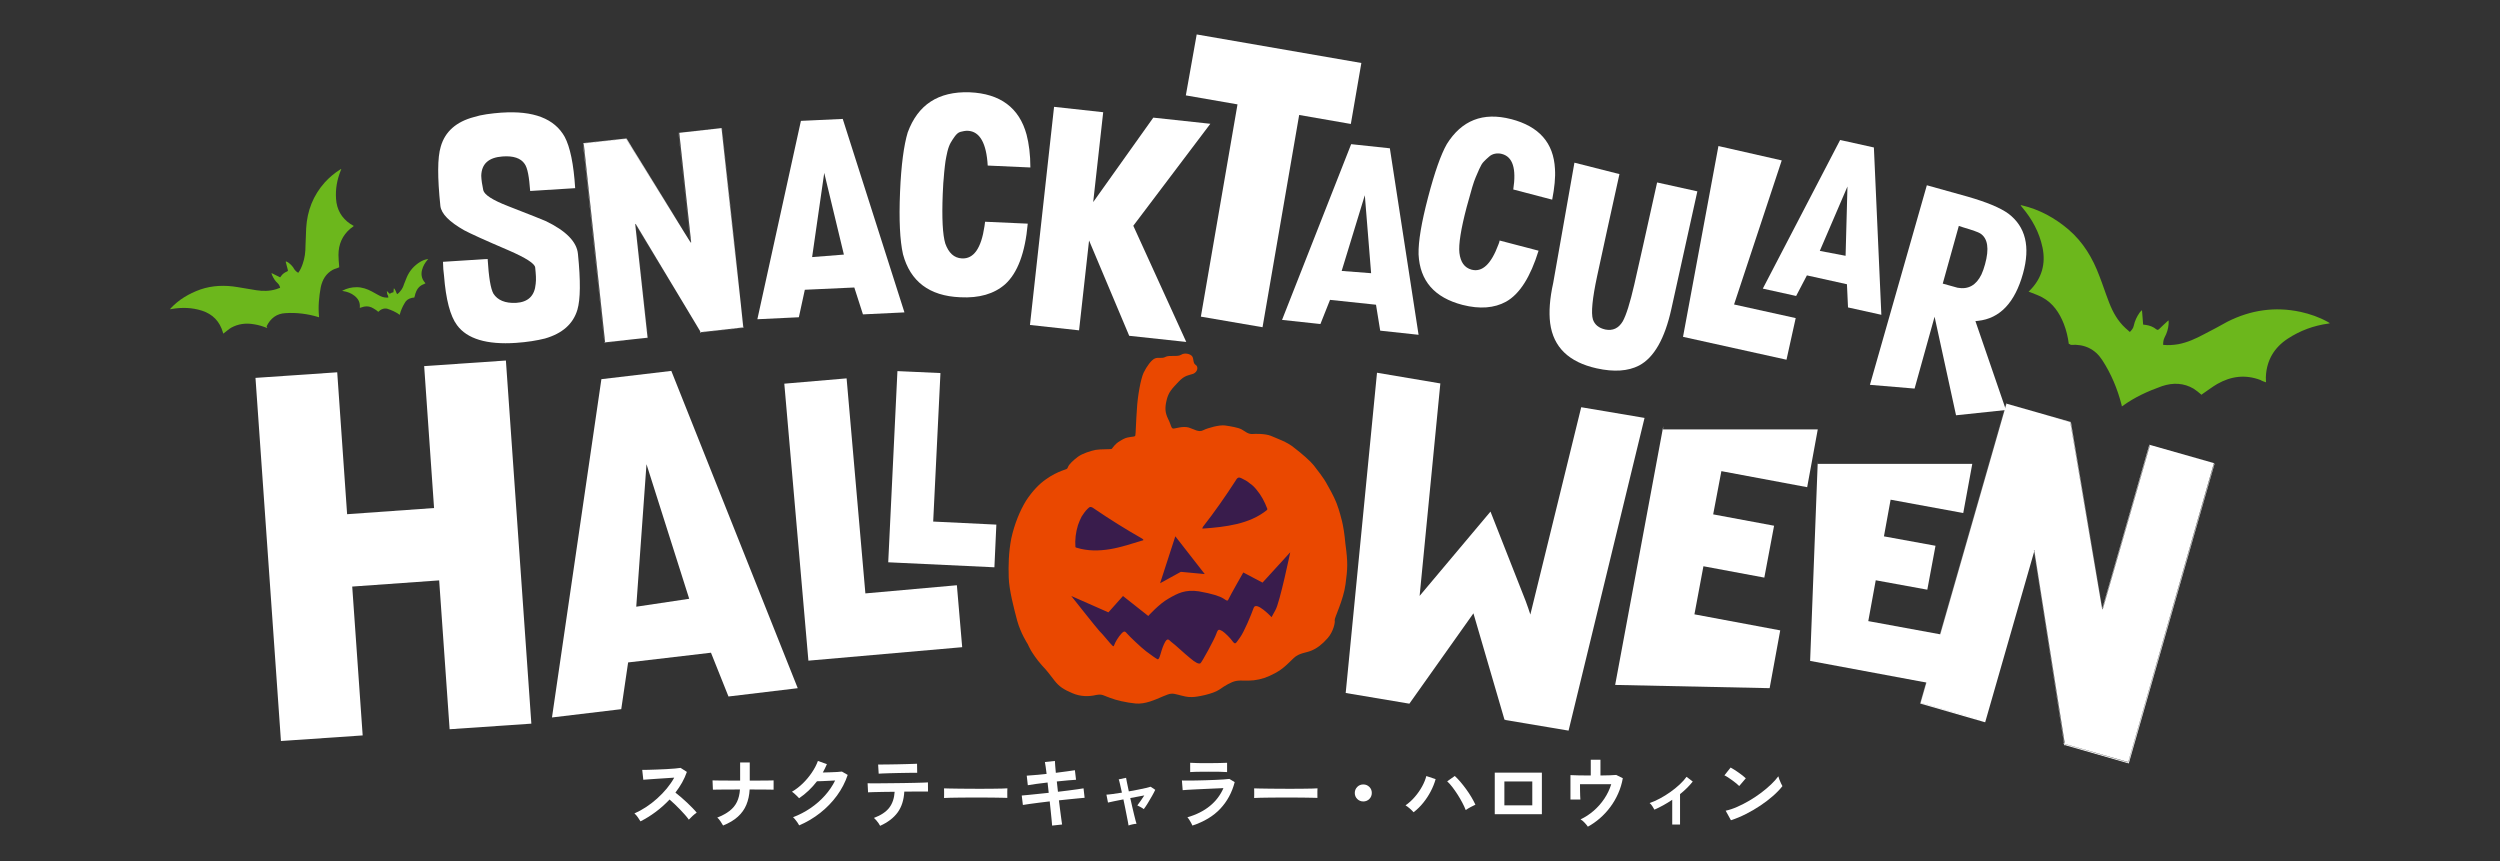 <?xml version="1.0" encoding="UTF-8"?>
<svg id="Layer_1" data-name="Layer 1" xmlns="http://www.w3.org/2000/svg" viewBox="0 0 720 248">
  <rect x="0" y="0" width="720" height="248" fill="#333333" stroke="none"/>
  <defs>
    <style>
      .cls-1 {
        fill: #6cb71c;
      }

      .cls-2 {
        fill: #ea4800;
      }

      .cls-3 {
        fill: #391c4c;
      }

      .cls-4 {
        fill: #fff;
      }
    </style>
  </defs>
  <path class="cls-3" d="M307.62,143.11l-8.3,20.8,16,33.5,28.4-2.1,15.9-6.9s7.9-1.3,12.7-9.2c4.8-7.9,10.3-11.3,5.5-22.4-4.8-11.1-19.2-21.1-19.2-21.1h-20.7l-30.3,7.4Z"/>
  <g>
    <path class="cls-4" d="M73.58,108.83l23.54-1.61,2.85,40.87,25.04-1.78-2.85-40.87,23.54-1.61,7.33,104.58-23.54,1.61-3.01-42.87-25.04,1.78,3.01,42.87-23.54,1.61-7.33-104.58Z"/>
    <path class="cls-4" d="M173.19,109.2l20.15-2.38,36.41,91.38-19.95,2.39-5.04-12.61-23.86,2.8-1.98,13.46-19.95,2.39,14.23-97.42ZM186.19,133.68l-2.95,41.05,15.25-2.28-12.3-38.76Z"/>
    <path class="cls-4" d="M225.88,110.5l17.94-1.53,5.41,61.93,26.35-2.35,1.53,17.84-44.29,3.88-6.94-79.76Z"/>
    <path class="cls-4" d="M258.46,106.88l12.39.56-2.09,42.77,18.19.88-.56,12.29-30.58-1.44,2.65-55.06Z"/>
    <path class="cls-4" d="M396.58,107.35l18.24,3.08-5.97,61.19,20.41-24.28,10.16,25.82c.47,1.31.95,2.62,1.32,3.83l14.65-59.71,18.24,3.08-21.88,90.06-18.34-3.08.21-.3-.31.29-8.96-30.69-18.45,26.02-18.34-3.08,9.02-92.23Z"/>
    <path class="cls-4" d="M478.96,123.67h.2s.1,0,.1,0h.1s.1,0,.1,0h.1s.1,0,.1,0h.1s.1,0,.1,0h.1s.1,0,.1,0h.1s.1,0,.1,0h.1s.1,0,.1,0h.1s.1,0,.1,0h.1s.1,0,.1,0h.1s.1,0,.1,0h.1s.1,0,.1,0h.1s.1,0,.1,0h.1s.1,0,.1,0h.1s.1,0,.1,0h.1s.1,0,.1,0h.1s.1,0,.1,0h.1s.1,0,.1,0h.1s.1,0,.1,0h.1s.1,0,.1,0h.1s.1,0,.1,0h.1s.1,0,.1,0h.1s.1,0,.1,0h.1s.1,0,.1,0h.1s.1,0,.1,0h.1s.1,0,.1,0h.1s.1,0,.1,0h.1s.1,0,.1,0h.1s.1,0,.1,0h.1s.1,0,.1,0h.1s.1,0,.1,0h.1s.1,0,.1,0h.1s.1,0,.1,0h.1s.1,0,.1,0h.1s.1,0,.1,0h.1s.1,0,.1,0h.1s.1,0,.1,0h.1s.1,0,.1,0h.1s.1,0,.1,0h.1s.1,0,.1,0h.1s.1,0,.1,0h.1s.1,0,.1,0h.1s.1,0,.1,0h.1s.1,0,.1,0h.1s.1,0,.1,0h.1s.1,0,.1,0h.1s.1,0,.1,0h.1s.1,0,.1,0h.1s.1,0,.1,0h.1s.1,0,.1,0h.1s.1,0,.1,0h.1s.1,0,.1,0h.1s.1,0,.1,0h.1s.1,0,.1,0h.1s.1,0,.1,0h.1s.1,0,.1,0h.1s.1,0,.1,0h.1s.1,0,.1,0h.1s.1,0,.1,0h.1s.1,0,.1,0h.1s.1,0,.1,0h.1s.1,0,.1,0h.1s.1,0,.1,0h.1s.1,0,.1,0h.1s.1,0,.1,0h.1s.1,0,.1,0h.1s.1,0,.1,0h.1s.1,0,.1,0h.1s.1,0,.1,0h.1s.1,0,.1,0h.1s.1,0,.1,0h.1s.1,0,.1,0h.1s.1,0,.1,0h.1s.1,0,.1,0h.1s.1,0,.1,0h.1s.1,0,.1,0h.1s.1,0,.1,0h.1s.1,0,.1,0h.1s.1,0,.1,0h.1s.1,0,.1,0h.1s.1,0,.1,0h.1s.1,0,.1,0h.1s.1,0,.1,0h.1s.1,0,.1,0h.1s.1,0,.1,0h.1s.1,0,.1,0h.1s.1,0,.1,0h.1s.1,0,.1,0h.1s.1,0,.1,0h.1s.1,0,.1,0h.1s.1,0,.1,0h.1s.1,0,.1,0h.1s.1,0,.1,0h.1s.1,0,.1,0h.1s.1,0,.1,0h.2s.1,0,.1,0h.1s.1,0,.1,0h.1s.1,0,.1,0h.1s.1,0,.1,0h.1s.1,0,.1,0h.1s.1,0,.1,0h.1s.1,0,.1,0h.1s.1,0,.1,0h.1s.1,0,.1,0h.1s.1,0,.1,0h.1s.1,0,.1,0h.1s.1,0,.1,0h.1s.1,0,.1,0h.1s.1,0,.1,0h.1s.1,0,.1,0h.1s.1,0,.1,0h.1s.1,0,.1,0h.1s.1,0,.1,0h.1s.1,0,.1,0h.1s.1,0,.1,0h.1s.1,0,.1,0h.1s.1,0,.1,0h.1s.1,0,.1,0h.1s.1,0,.1,0h.1s.1,0,.1,0h.1s.1,0,.1,0h.1s.1,0,.1,0h.1s.1,0,.1,0h.1s.1,0,.1,0h.1s.1,0,.1,0h.1s.1,0,.1,0h.1s.1,0,.1,0h.1s.1,0,.1,0h.1s.1,0,.1,0h.1s.1,0,.1,0h.1s.1,0,.1,0h.1s.1,0,.1,0h.1s.1,0,.1,0h.1s.1,0,.1,0h.1s.1,0,.1,0h.1s.1,0,.1,0h.1s.1,0,.1,0h.1s.1,0,.1,0h.1s.1,0,.1,0h.1s.1,0,.1,0h.1s.1,0,.1,0h.1s.1,0,.1,0h.1s.1,0,.1,0h.1s.1,0,.1,0h.1s.1,0,.1,0h.1s.1,0,.1,0h.1s.1,0,.1,0h.1s.1,0,.1,0h.1s.1,0,.1,0h.1s.1,0,.1,0h.1s.1,0,.1,0h.1s.1,0,.1,0h.1s.1,0,.1,0h.1s.1,0,.1,0h.1s.1,0,.1,0h.1s.1,0,.1,0h.1s.1,0,.1,0h.1s.1,0,.1,0h.1s.1,0,.1,0h.1s.1,0,.1,0h.1s.1,0,.1,0h.1s.1,0,.1,0h.1s.1,0,.1,0h.1s.1,0,.1,0h.1s.1,0,.1,0h.1s.1,0,.1,0h.1s.1,0,.1,0h.1s.1,0,.1,0h.1s.1,0,.1,0h.1s.1,0,.1,0h.1s.1,0,.1,0h.1s.1,0,.1,0h.1s.1,0,.1,0h.1s.1,0,.1,0h.1s.1,0,.1,0h.1s.1,0,.1,0h.1s.1,0,.1,0h.1s.1,0,.1,0h.1s.1,0,.1,0h.1s.1,0,.1,0h.1s.1,0,.1,0h.1s.1,0,.1,0h.1s.1,0,.1,0h.1s.1,0,.1,0h.1s.1,0,.1,0h.1s.1,0,.1,0h.1s.1,0,.1,0h.1s.1,0,.1,0h.1s.1,0,.1,0h.1s.1,0,.1,0h.1s.1,0,.1,0h.1s.1,0,.1,0h.1s.1,0,.1,0h.1s.1,0,.1,0h.1s.1,0,.1,0h.1s.1,0,.1,0h.1s.1,0,.1,0h.1s.1,0,.1,0h.1s.1,0,.1,0h.1s.1,0,.1,0h.1s.1,0,.1,0h.1s.1,0,.1,0h.1s.1,0,.1,0h.1s.1,0,.1,0h.1s.1,0,.1,0h.1s.1,0,.1,0h.1s.1,0,.1,0h.1s.1,0,.1,0h.1s.1,0,.1,0h.1s.1,0,.1,0h.1s.1,0,.1,0h.1s.1,0,.1,0h.1s.1,0,.1,0h.1s.1,0,.1,0h.1s.1,0,.1,0h.1s.1,0,.1,0h.1s.1,0,.1,0h.1s.1,0,.1,0h.1s.1,0,.1,0h.1s.1,0,.1,0h.1s.1,0,.1,0h.1s.1,0,.1,0h.1s-3.05,16.64-3.05,16.64l-24.71-4.62-2.36,12.45,17.54,3.27-2.81,14.94-17.54-3.27-2.59,13.85,24.71,4.62-3.05,16.64-44.49-.93,13.86-74.53Z"/>
    <path class="cls-4" d="M523.46,133.6h.2s.1,0,.1,0h.1s.1,0,.1,0h.1s.1,0,.1,0h.1s.1,0,.1,0h.1s.1,0,.1,0h.1s.1,0,.1,0h.1s.1,0,.1,0h.1s.1,0,.1,0h.1s.1,0,.1,0h.1s.1,0,.1,0h.1s.1,0,.1,0h.1s.1,0,.1,0h.1s.1,0,.1,0h.1s.1,0,.1,0h.1s.1,0,.1,0h.1s.1,0,.1,0h.1s.1,0,.1,0h.1s.1,0,.1,0h.1s.1,0,.1,0h.1s.1,0,.1,0h.1s.1,0,.1,0h.1s.1,0,.1,0h.1s.1,0,.1,0h.1s.1,0,.1,0h.1s.1,0,.1,0h.1s.1,0,.1,0h.1s.1,0,.1,0h.1s.1,0,.1,0h.1s.1,0,.1,0h.1s.1,0,.1,0h.1s.1,0,.1,0h.1s.1,0,.1,0h.1s.1,0,.1,0h.1s.1,0,.1,0h.1s.1,0,.1,0h.1s.1,0,.1,0h.1s.1,0,.1,0h.1s.1,0,.1,0h.1s.1,0,.1,0h.1s.1,0,.1,0h.1s.1,0,.1,0h.1s.1,0,.1,0h.1s.1,0,.1,0h.1s.1,0,.1,0h.1s.1,0,.1,0h.1s.1,0,.1,0h.1s.1,0,.1,0h.1s.1,0,.1,0h.1s.1,0,.1,0h.1s.1,0,.1,0h.1s.1,0,.1,0h.1s.1,0,.1,0h.1s.1,0,.1,0h.1s.1,0,.1,0h.1s.1,0,.1,0h.1s.1,0,.1,0h.1s.1,0,.1,0h.1s.1,0,.1,0h.1s.1,0,.1,0h.1s.1,0,.1,0h.1s.1,0,.1,0h.1s.1,0,.1,0h.1s.1,0,.1,0h.1s.1,0,.1,0h.1s.1,0,.1,0h.1s.1,0,.1,0h.1s.1,0,.1,0h.1s.1,0,.1,0h.1s.1,0,.1,0h.1s.1,0,.1,0h.1s.1,0,.1,0h.1s.1,0,.1,0h.1s.1,0,.1,0h.1s.1,0,.1,0h.1s.1,0,.1,0h.1s.1,0,.1,0h.1s.1,0,.1,0h.1s.1,0,.1,0h.1s.1,0,.1,0h.1s.1,0,.1,0h.1s.1,0,.1,0h.1s.1,0,.1,0h.1s.1,0,.1,0h.1s.1,0,.1,0h.1s.1,0,.1,0h.1s.1,0,.1,0h.1s.1,0,.1,0h.1s.1,0,.1,0h.1s.1,0,.1,0h.1s.1,0,.1,0h.1s.1,0,.1,0h.1s.1,0,.1,0h.1s.1,0,.1,0h.1s.1,0,.1,0h.2s.1,0,.1,0h.1s.1,0,.1,0h.1s.1,0,.1,0h.1s.1,0,.1,0h.1s.1,0,.1,0h.1s.1,0,.1,0h.1s.1,0,.1,0h.1s.1,0,.1,0h.1s.1,0,.1,0h.1s.1,0,.1,0h.1s.1,0,.1,0h.1s.1,0,.1,0h.1s.1,0,.1,0h.1s.1,0,.1,0h.1s.1,0,.1,0h.1s.1,0,.1,0h.1s.1,0,.1,0h.1s.1,0,.1,0h.1s.1,0,.1,0h.1s.1,0,.1,0h.1s.1,0,.1,0h.1s.1,0,.1,0h.1s.1,0,.1,0h.1s.1,0,.1,0h.1s.1,0,.1,0h.1s.1,0,.1,0h.1s.1,0,.1,0h.1s.1,0,.1,0h.1s.1,0,.1,0h.1s.1,0,.1,0h.1s.1,0,.1,0h.1s.1,0,.1,0h.1s.1,0,.1,0h.1s.1,0,.1,0h.1s.1,0,.1,0h.1s.1,0,.1,0h.1s.1,0,.1,0h.1s.1,0,.1,0h.1s.1,0,.1,0h.1s.1,0,.1,0h.1s.1,0,.1,0h.1s.1,0,.1,0h.1s.1,0,.1,0h.1s.1,0,.1,0h.1s.1,0,.1,0h.1s.1,0,.1,0h.1s.1,0,.1,0h.1s.1,0,.1,0h.1s.1,0,.1,0h.1s.1,0,.1,0h.1s.1,0,.1,0h.1s.1,0,.1,0h.1s.1,0,.1,0h.1s.1,0,.1,0h.1s.1,0,.1,0h.1s.1,0,.1,0h.1s.1,0,.1,0h.1s.1,0,.1,0h.1s.1,0,.1,0h.1s.1,0,.1,0h.1s.1,0,.1,0h.1s.1,0,.1,0h.1s.1,0,.1,0h.1s.1,0,.1,0h.1s.1,0,.1,0h.1s.1,0,.1,0h.1s.1,0,.1,0h.1s.1,0,.1,0h.1s.1,0,.1,0h.1s.1,0,.1,0h.1s.1,0,.1,0h.1s.1,0,.1,0h.1s.1,0,.1,0h.1s.1,0,.1,0h.1s.1,0,.1,0h.1s.1,0,.1,0h.1s.1,0,.1,0h.1s.1,0,.1,0h.1s.1,0,.1,0h.1s.1,0,.1,0h.1s.1,0,.1,0h.1s.1,0,.1,0h.1s.1,0,.1,0h.1s.1,0,.1,0h.1s.1,0,.1,0h.1s.1,0,.1,0h.1s.1,0,.1,0h.1s.1,0,.1,0h.1s.1,0,.1,0h.1s.1,0,.1,0h.1s.1,0,.1,0h.1s.1,0,.1,0h.1s.1,0,.1,0h.1s.1,0,.1,0h.1s.1,0,.1,0h.1s.1,0,.1,0h.1s.1,0,.1,0h.1s.1,0,.1,0h.1s.1,0,.1,0h.1s.1,0,.1,0h.1s.1,0,.1,0h.1s.1,0,.1,0h.1s.1,0,.1,0h.1s.1,0,.1,0h.1s.1,0,.1,0h.1s.1,0,.1,0h.1s.1,0,.1,0h.1s.1,0,.1,0h.1s.1,0,.1,0h.1s.1,0,.1,0h.1s.1,0,.1,0h.1s.1,0,.1,0h.1s.1,0,.1,0h.1s.1,0,.1,0h.1s.1,0,.1,0h.1s.1,0,.1,0h.1s.1,0,.1,0h.1s.1,0,.1,0h.1s.1,0,.1,0h.1s.1,0,.1,0h.1s.1,0,.1,0h.1s.1,0,.1,0h.1s.1,0,.1,0h.1s.1,0,.1,0h.1s.1,0,.1,0h.1s.1,0,.1,0h.1s.1,0,.1,0h.1s-2.6,14.15-2.6,14.15l-20.92-3.84-1.92,10.56,14.85,2.71-2.36,12.65-14.85-2.71-2.15,11.76,20.92,3.84-2.6,14.15-35.07-6.53,2.21-57.67Z"/>
    <path class="cls-4" d="M596.43,121.61c1.25,7.43,3.12,18.47,5.61,33.32,1.51,9.03,2.67,15.86,3.47,20.48l13.59-47.23,18.69,5.39-24.7,86.3-18.39-5.28v.1s-.1,0-.1,0v-.1s-.2-.1-.2-.1l.11-.4-8.65-55.29-14.13,49.22-18.69-5.39,24.7-86.3,18.69,5.29ZM553.04,202.43l18.59,5.29,14.13-49.32,8.65,55.49-.11.3.2.1.1.1v-.1s18.3,5.28,18.3,5.28l24.7-86.2-18.59-5.29-13.59,47.33-9.18-53.8v.1s.1-.2.1-.2l-18.59-5.29-24.7,86.2ZM637.69,133.48l-18.49-5.29-13.59,47.23-.1.1-9.18-53.8v-.1s-18.49-5.29-18.49-5.29l-24.7,86.1,18.49,5.29,14.13-49.32h.1s8.75,55.4,8.75,55.4l-.11.4,18.49,5.29,24.7-86Z"/>
    <g>
      <path class="cls-4" d="M144.47,32.44c9.15-.62,15.23,1.71,18.16,6.97,1.55,2.89,2.59,7.85,3.02,14.78l-12.96.81c-.29-4.02-.75-6.65-1.59-7.8-1.11-1.66-3.28-2.38-6.4-2.14-3.92.29-6.02,2.08-6.1,5.58.04,1.2.26,2.62.58,4.14.33,1.32,2.65,2.84,7.17,4.59,6.38,2.44,9.91,3.93,10.79,4.28,5.86,2.81,9,5.99,9.31,9.51.79,7.75.71,13.06-.15,16.01-1.22,4.14-4.37,6.88-9.35,8.32-2.33.58-5.06,1.03-8.38,1.26-8.34.56-14.06-1.15-16.95-5.11-1.96-2.61-3.21-7.38-3.75-14.32-.15-1.01-.27-2.42-.29-3.92l12.86-.82c.32,5.22.85,8.56,1.67,10,1.2,1.87,3.36,2.78,6.47,2.65,3.52-.21,5.41-2.02,5.7-5.51.17-1.29.05-2.8-.15-4.71-.14-1.11-2.66-2.74-7.65-4.91-6.95-2.97-11.16-4.9-12.81-5.79-4.28-2.43-6.56-4.75-6.84-6.97-.86-8.26-.86-13.97.11-17.12,1.23-4.34,4.49-7.17,9.56-8.51,2.14-.69,4.86-1.04,7.98-1.28Z"/>
      <path class="cls-4" d="M180.43,39.86c2.48,4.14,6.37,10.25,11.43,18.53,3.14,5.07,5.44,8.8,7.01,11.39l-3.43-31.53,12.49-1.34,6.16,57.51-12.29,1.35v.1s-.11,0-.11,0v-.1s-.09,0-.09,0l.02-.3-18.59-30.83,3.57,32.74-12.49,1.34-6.16-57.51,12.49-1.34ZM174.1,98.61l12.39-1.35-3.57-32.84,18.68,31.03v.2s.09,0,.09,0l.09.11v-.1s12.19-1.36,12.19-1.36l-6.17-57.41-12.39,1.35,3.43,31.53-18.55-29.82v.1s0-.1,0-.1l-12.39,1.35,6.17,57.31ZM207.92,36.91l-12.29,1.35,3.43,31.53-.11.09-18.55-29.82v-.1s-12.28,1.35-12.28,1.35l6.17,57.41,12.29-1.35-3.57-32.84h.1s18.59,30.93,18.59,30.93l-.02.3,12.29-1.35-6.06-57.5Z"/>
      <path class="cls-4" d="M230.66,34.81l12.05-.56,17.77,55.72-11.95.57-2.49-7.74-14.25.65-1.72,7.92-11.95.57,12.54-57.12ZM237.38,49.79l-3.49,24.25,9.15-.72-5.66-23.53Z"/>
      <path class="cls-4" d="M279.27,26.58c8.79.37,14.28,4.46,16.38,12.18.67,2.54,1.1,5.77,1.1,9.47l-12.29-.55c-.36-6.43-2.28-9.83-5.68-10.01-.8-.04-1.41.13-2.12.29s-1.24.74-1.67,1.31c-.43.58-.87,1.26-1.2,1.84-.33.58-.68,1.47-.94,2.55-.26,1.09-.41,1.98-.55,2.77s-.2,1.79-.37,3.18c-.07,1.4-.23,2.39-.26,3.09s-.1,1.8-.16,3.1c-.28,7.1-.03,11.82.74,14.36.96,2.65,2.48,4.14,4.78,4.26,3.4.18,5.56-2.91,6.5-9.27.02-.4.14-.79.17-1.29l12.29.55c-.75,8.47-2.96,14.26-6.54,17.48-3.15,2.74-7.42,4.01-12.92,3.72-8.89-.37-14.38-4.57-16.47-12.39-.89-3.95-1.18-9.88-.85-17.87.32-7.89,1.13-13.66,2.21-17.21,2.93-7.96,8.74-11.85,17.84-11.57Z"/>
      <path class="cls-4" d="M303.58,30.77l14.14,1.55-2.88,25.88,17.31-24.32,16.43,1.77-22.19,29.37,15.25,33.46-16.43-1.77-11.56-27.45-2.88,25.88-14.14-1.55,6.94-62.82Z"/>
      <path class="cls-4" d="M389.13,41.52l11.15,1.19,8.27,53.71-11.05-1.19-1.21-7.47-13.24-1.4-2.77,6.96-11.05-1.19,19.91-50.62ZM393.06,56.25l-6.66,21.78,8.48.65-1.81-22.43Z"/>
      <path class="cls-4" d="M344.64,9.92l47.43,8.22-3.03,17.56-14.88-2.59-10.55,61.13-17.76-3.05,10.55-61.13-14.88-2.59,3.13-17.56Z"/>
      <path class="cls-4" d="M435.24,34.31c7.99,2.09,12.2,6.8,12.59,14.32.17,2.45-.13,5.43-.8,8.87l-11.21-2.93c.92-6.03-.14-9.4-3.26-10.23-.68-.19-1.39-.19-2.01-.07s-1.27.43-1.73.88c-.56.43-1.04.97-1.5,1.41s-.87,1.19-1.3,2.14c-.43.95-.74,1.72-1.03,2.38s-.62,1.63-1,2.89c-.37,1.26-.59,2.14-.79,2.82-.19.68-.41,1.56-.79,2.82-1.67,6.33-2.37,10.78-2.1,13.24.34,2.67,1.44,4.23,3.49,4.81,3.12.83,5.67-1.65,7.74-7.23.15-.38.31-.77.36-1.16l11.21,2.93c-2.34,7.55-5.43,12.48-9.36,14.68-3.38,1.86-7.56,2.2-12.54.93-8.09-2.11-12.28-6.91-12.66-14.53-.1-3.75.85-9.27,2.74-16.48,1.89-7.21,3.69-12.32,5.4-15.31,4.25-6.79,10.34-9.3,18.53-7.18Z"/>
      <path class="cls-4" d="M453.43,46.85l12.97,3.29c-2.61,11.79-4.75,21.59-6.43,29.41-1.38,6.44-1.78,10.59-1.21,12.45.51,1.52,1.7,2.48,3.57,2.9,2.15.43,3.82-.35,5.01-2.33.99-1.75,2.11-5.29,3.34-10.64,1.19-5.17,3.38-14.96,6.57-29.38l11.59,2.56-7.49,33.88c-1.89,8.57-4.99,14-9.29,16.28-3.17,1.64-7.24,1.91-12.19.82-8.04-1.78-12.51-6.11-13.42-13.01-.41-3.23-.12-7.1.88-11.61l6.11-34.62Z"/>
      <path class="cls-4" d="M494.91,42.06l18.23,4.14-13.73,41.49,17.75,3.92-2.65,11.99-29.8-6.59,10.2-54.96Z"/>
      <path class="cls-4" d="M529.97,40.32l9.71,2.15,2.15,48.19-9.6-2.12-.31-6.68-11.53-2.55-3.1,5.93-9.6-2.12,22.26-42.79ZM532.07,53.71l-7.97,18.55,7.43,1.41.54-19.95Z"/>
      <path class="cls-4" d="M554.91,53.35l11.66,3.25c5.6,1.61,9.55,3.25,11.86,4.94,4.95,3.76,6.35,9.5,4.2,17.22-2.34,8.41-6.66,12.96-12.94,13.64-.26.03-.51.06-.77.08l8.8,25.6-14.38,1.52-6.18-28.38-5.76,20.69-12.86-1.08,16.39-57.47ZM564.14,65.06l-4.63,16.62,4.28,1.19c3.07.56,5.35-.71,6.86-3.81.38-.83.73-1.8,1.03-2.91,1.27-4.55.81-7.53-1.38-8.93-.55-.35-2.17-.93-4.87-1.73-.46-.13-.89-.27-1.29-.43Z"/>
    </g>
    <path class="cls-2" d="M385.46,146.43c-.56-1.91-1.71-4.24-3.06-6.57-1.25-2.43-3.11-4.57-4.08-5.89-.97-1.22-3.43-3.37-5.6-5.02-2.06-1.74-5.14-2.71-6.73-3.44-1.69-.64-4.29-.59-5.49-.51-1.2-.02-1.98-.84-2.97-1.36s-3.08-.86-4.68-1.1-5.02.7-6.33,1.37-2.5-.25-4.18-.79c-1.69-.44-3.51.23-4.31.31s-.68-1.01-1.64-2.83c-.86-1.82-.94-3.12-.39-5.41.55-2.29,1.57-3.27,3.41-5.23,1.84-1.96,2.94-1.84,4.25-2.31,1.31-.57,1.54-2.07.65-2.59-.79-.52-.46-1.71-.95-2.42s-2.18-1.15-3.19-.47-3.4.03-4.51.61c-1.01.58-2.1.06-3.01.44-1.01.38-2.45,2.35-3.29,4.13-.84,1.78-1.74,6.87-1.92,10.36-.27,3.5-.35,7.39-.46,7.69-.11.4-.51.29-1.51.47-1.1.18-1.51.27-2.92,1.14-1.52.87-2.14,2.06-2.35,2.25-.2.2-3.1.04-4.61.3-1.41.27-3.82,1.02-5.14,1.99-1.32.97-2.65,2.25-2.86,2.94-.21.7-.51.59-1.72,1.06s-2.93,1.24-4.65,2.5c-1.83,1.26-3.87,3.32-5.73,6.18-1.76,2.86-3.34,6.73-4.23,10.81-.79,4.08-.86,7.78-.74,11.39.13,3.5,1.42,8.53,2.44,12.35,1.02,3.62,2.87,6.46,3.06,6.77h0s.38.91.86,1.72,1.65,2.63,3.21,4.37c1.66,1.74,2.25,2.65,3.61,4.38,1.36,1.73,2.65,2.56,5.13,3.61,2.38,1.05,4.88,1,6.79.54,1.91-.36,2.1.14,3.98.78,1.89.74,4.77,1.4,7.47,1.66s5.62-1.08,7.84-2.04c2.22-.95,2.62-.95,4.31-.51,1.69.44,2.78.76,4.09.69,1.3.03,6.02-.87,7.85-2.14s3.45-2.23,4.85-2.5c1.51-.27,3,.06,5.11-.19,2.11-.26,3.82-.82,6.14-2.07,2.33-1.25,3.66-2.72,5.29-4.29,1.63-1.57,3.63-1.52,5.15-2.19,1.61-.67,3.04-1.74,4.68-3.6s2.2-4.56,2.01-5.16c-.09-.7,2.52-5.75,3.12-10.34.6-4.59.73-6.09-.05-11.8-.48-5.61-1.43-8.13-1.99-10.04ZM346.45,151.72c3.39-4.33,6.48-8.77,9.48-13.41.21-.4.52-.79.92-.78.2,0,.5.11.7.21.89.42,1.68.84,2.37,1.45.79.52,1.38,1.13,1.96,1.84,1.37,1.63,2.33,3.45,3.09,5.47,0,.1.1.2,0,.2h0c0,.1-.1.1-.1.2-2.54,2.05-5.57,3.28-8.69,4.02-3.12.74-6.32,1.07-9.63,1.3h-.3c0-.11.11-.3.21-.5ZM338.49,154.45l8.48,10.88-6.89-.64-5.97,3.28,4.38-13.51ZM309.72,157.55c-.16-2.1.09-4.2.73-6.29.32-.89.64-1.69,1.05-2.48.52-.79,1.03-1.58,1.75-2.26.2-.2.41-.39.61-.49.4-.09.8.12,1.19.42,4.54,3.1,9.18,5.99,13.92,8.69.2.1.39.31.29.41,0,.1-.1.1-.2.1-3.12.94-6.14,1.97-9.35,2.51-3.21.53-6.51.56-9.59-.4-.1,0-.2,0-.2-.1h0q-.2,0-.2-.1ZM367.35,175.66l-1.14,2.08s-4.4-4.69-5.14-2.71c-.74,2.08-2.75,6.94-3.98,8.62-1.24,1.67-1.24,2.07-2.02,1.16-.68-1.01-2.25-2.55-3.04-3.06-.89-.42-1.18-.82-1.72.76-.53,1.59-4.17,8.21-4.58,8.51-.51.29-1.4-.13-3.07-1.56-1.67-1.34-4.22-3.79-5.11-4.41s-1.26-1.83-2.31.45c-1.05,2.28-1.2,4.58-1.89,4.36-.59-.31-1.87-1.24-3.25-2.27s-4.91-4.4-5.4-5.01c-.59-.61-.78-1.12-1.7-.14-.92.98-1.85,2.56-2.07,3.26-.21.6-.31.49-.7.09-.39-.31-2.73-3.26-3.62-4.08-.78-.82-8.09-10.07-8.09-10.07l10.7,4.72,4.2-4.71,7.28,5.75s3.17-3.53,5.8-4.98c2.63-1.55,4.86-2.7,8.75-2.12,3.89.68,6.07,1.43,7.06,2.05s1.18.92,1.5.23c.32-.79,4.26-7.71,4.26-7.71l5.54,2.92,7.98-8.74s-3,14.44-4.25,16.62Z"/>
  </g>
  <path class="cls-1" d="M76.98,94.48c-1.3-.5-2.5-.9-3.9-1.1-2.3-.4-4.5-.1-6.5,1-.7.4-1.3,1-2,1.5-.1.1-.2.1-.3.2,0-.1-.1-.3-.1-.4-.9-3.1-2.9-5.2-6-6.2-2.8-.9-5.7-1-8.7-.5-.1,0-.3.1-.5.1q.1-.1.1-.2c2.4-2.6,5.3-4.3,8.6-5.5,3.5-1.2,7.1-1.3,10.7-.7,1.8.3,3.6.6,5.4.9,1.9.3,3.9.3,5.8-.3.4-.1.7-.3,1.1-.4-.1-.5-.3-.9-.7-1.3-.7-.6-1.2-1.4-1.6-2.3-.1-.2-.1-.4-.2-.5l.1-.1c.8.4,1.6.8,2.4,1.2.1-.1.2-.3.3-.4.4-.6,1-1,1.7-1.3.2-.1.3-.2.2-.5-.2-.8-.4-1.5-.6-2.3l.1-.1c.2.1.4.2.6.3.7.5,1.4,1.2,1.8,2,.3.4.6.7,1.1,1,.6-.8,1-1.7,1.3-2.6.6-1.7.8-3.4.8-5.2.1-1.7.1-3.4.2-5.1.3-5,2-9.4,5.4-13.2,1.3-1.4,2.7-2.6,4.3-3.6.1-.1.2-.1.3-.2h.1c0,.1-.1.2-.1.3-1.1,2.7-1.6,5.4-1.4,8.3.2,3.1,1.6,5.5,4.1,7.2.3.2.7.4,1,.6-.3.3-.6.5-.9.7-2.4,2-3.5,4.6-3.5,7.6,0,1.1.1,2.2.2,3.3v.3c-.6.3-1.2.4-1.8.7-2,1.1-3,2.8-3.5,5-.5,2.8-.8,5.6-.5,8.5v.2c-.1,0-.2-.1-.3-.1-3-.9-6.2-1.3-9.3-1.1-2.6.1-4.4,1.5-5.5,3.8q.2.4.2.5Z"/>
  <path class="cls-1" d="M595.82,99.07c-.26-1.99-.71-3.94-1.45-5.82-1.26-3.2-3.13-5.95-6.18-7.6-1.06-.58-2.29-1.01-3.42-1.46-.12-.07-.34-.13-.55-.18.17-.14.25-.26.42-.41,3.41-3.46,4.59-7.64,3.6-12.33-.92-4.41-3.04-8.23-5.87-11.57-.14-.17-.29-.34-.45-.61q.22.05.31.03c5.1,1.18,9.57,3.63,13.54,7.02,4.23,3.64,6.94,8.24,8.85,13.34,1,2.54,1.81,5.12,2.81,7.66,1.05,2.73,2.46,5.28,4.68,7.33.41.42.89.72,1.29,1.14.49-.53.99-1.05,1.12-1.8.29-1.4.92-2.68,1.69-3.78.15-.24.42-.41.57-.65l.12.07c.1,1.31.2,2.62.32,4.03.31.03.53.08.85.11,1.06.16,2.08.54,2.96,1.26.36.22.46.2.8-.08.84-.81,1.68-1.62,2.61-2.45,0,0,.1-.02.12.07-.03.31.04.61,0,.92-.1,1.36-.51,2.68-1.16,3.86-.35.7-.41,1.33-.42,2.15,1.48.17,2.98.03,4.37-.19,2.65-.51,4.97-1.57,7.35-2.84,2.3-1.15,4.48-2.37,6.76-3.62,6.7-3.4,13.76-4.43,21.1-2.85,2.71.6,5.38,1.52,7.86,2.9.12.07.24.15.48.3,0,0,.02.1.12.07l-.39.09c-4.28.58-8.16,2-11.81,4.39-3.83,2.53-5.97,6.11-6.24,10.69-.06.63.05,1.12.02,1.84-.55-.18-1.11-.36-1.59-.66-4.39-1.65-8.47-1.11-12.46,1.15-1.45.85-2.75,1.87-4.17,2.82-.17.14-.27.17-.34.29-.77-.64-1.53-1.29-2.25-1.74-2.86-1.7-5.96-1.8-9.11-.76-4.08,1.46-7.89,3.17-11.4,5.73q-.1.02-.17.14l-.11-.49c-1.16-4.56-3-8.95-5.56-12.88-2.08-3.21-5.19-4.65-9.02-4.37-.36-.22-.48-.3-.58-.28Z"/>
  <path class="cls-1" d="M108.93,89.81c-.4-.4-.9-.7-1.4-1-.8-.5-1.7-.7-2.7-.5-.3.1-.7.2-1,.3,0,0-.1,0-.2.1v-.2c.1-1.4-.4-2.4-1.5-3.3-1-.8-2.1-1.2-3.4-1.4h-.2s.1,0,.1-.1c1.3-.7,2.7-1,4.1-1,1.5,0,3,.5,4.3,1.2.7.4,1.3.7,2,1.1s1.5.7,2.3.7h.5c0-.2,0-.4-.1-.6-.2-.3-.3-.7-.3-1.1v-.2h0l.8.8c.1,0,.1-.1.2-.1.3-.2.5-.3.8-.3q.1,0,.1-.2c0-.3.1-.7.1-1h0l.2.2c.2.3.4.7.5,1,0,.2.2.4.3.5.3-.2.6-.5.9-.9.5-.6.8-1.2,1-1.9.3-.7.5-1.3.8-2,.8-1.9,2.1-3.4,3.9-4.5.7-.4,1.4-.7,2.2-.8h.1l-.1.1c-.8.9-1.4,1.9-1.7,3.1-.3,1.2-.1,2.4.7,3.4.1.1.2.2.3.4-.2.1-.3.1-.4.2-1.2.4-2,1.3-2.4,2.5-.2.4-.2.9-.4,1.3v.1c-.3,0-.5,0-.8.1-.9.2-1.6.7-2,1.5-.6,1-1.1,2.1-1.4,3.3v.1l-.1-.1c-1.1-.8-2.3-1.3-3.5-1.7-.9-.2-1.8.1-2.6.9q0-.1,0,0Z"/>
  <g>
    <path class="cls-4" d="M184.45,236.54c-.19-.33-.45-.72-.77-1.18-.32-.46-.64-.83-.97-1.09,1.12-.49,2.23-1.1,3.35-1.83,1.12-.73,2.18-1.55,3.2-2.47,1.02-.92,1.95-1.88,2.79-2.9s1.55-2.06,2.13-3.11c-.73.04-1.53.1-2.4.16s-1.73.12-2.59.17c-.86.05-1.63.1-2.32.16-.69.05-1.22.09-1.6.12l-.31-2.84c.37,0,.93,0,1.67-.02s1.58-.04,2.5-.08,1.84-.08,2.76-.12c.92-.04,1.74-.1,2.48-.17.74-.07,1.28-.13,1.64-.19l1.81,1.16c-.36,1.04-.82,2.07-1.38,3.07-.57,1-1.21,1.97-1.92,2.89.52.4,1.08.86,1.66,1.36s1.16,1.03,1.73,1.56c.57.54,1.09,1.05,1.56,1.54.48.49.87.93,1.18,1.32-.37.24-.77.55-1.18.93s-.78.74-1.09,1.08c-.28-.4-.65-.86-1.09-1.37-.45-.51-.93-1.03-1.44-1.56s-1.03-1.04-1.55-1.54c-.52-.5-1.01-.94-1.47-1.33-1.24,1.33-2.58,2.52-4.02,3.59-1.44,1.07-2.9,1.97-4.35,2.7Z"/>
    <path class="cls-4" d="M208.25,237.75c-.19-.34-.45-.75-.76-1.22-.31-.47-.62-.82-.92-1.06,1.46-.58,2.65-1.23,3.57-1.95.92-.72,1.63-1.58,2.11-2.58.48-1,.77-2.19.86-3.57-1.21,0-2.36,0-3.46.01s-2.04.01-2.81.02c-.77,0-1.28.02-1.52.03l-.11-2.68c.24.01.75.03,1.54.03s1.75.01,2.87.02c1.12,0,2.3.01,3.54.01v-5.22h2.77v5.22c1.1,0,2.13,0,3.09-.01s1.77-.01,2.44-.02,1.12-.02,1.34-.03v2.68c-.18-.01-.6-.03-1.27-.03s-1.5-.01-2.48-.02-2.03-.01-3.15-.01c-.09,1.64-.41,3.11-.95,4.41-.54,1.3-1.36,2.45-2.46,3.44-1.09.99-2.51,1.83-4.25,2.53Z"/>
    <path class="cls-4" d="M230.16,237.7c-.1-.22-.26-.48-.47-.78-.21-.3-.43-.59-.66-.88-.23-.29-.44-.52-.64-.68,1.8-.68,3.48-1.56,5.04-2.62,1.55-1.06,2.94-2.27,4.15-3.63s2.19-2.8,2.94-4.33c-.62.03-1.29.06-2,.1-.71.04-1.35.07-1.93.09-.58.02-1.01.03-1.29.03-.73.95-1.53,1.84-2.4,2.67s-1.79,1.57-2.76,2.22c-.13-.16-.32-.36-.57-.6-.25-.24-.5-.48-.76-.71s-.5-.42-.73-.56c1.1-.64,2.14-1.44,3.13-2.4s1.85-2,2.61-3.13c.76-1.12,1.34-2.24,1.74-3.34l2.59.92c-.18.42-.37.83-.56,1.23-.19.4-.4.8-.62,1.18.64-.01,1.34-.03,2.09-.06.75-.02,1.44-.05,2.07-.09.62-.04,1.07-.08,1.34-.12l1.67.96c-.7,2.11-1.73,4.1-3.09,5.96-1.36,1.86-2.97,3.52-4.82,4.98-1.85,1.46-3.87,2.66-6.06,3.59Z"/>
    <path class="cls-4" d="M253.49,237.86c-.1-.22-.26-.48-.47-.78-.21-.3-.43-.58-.67-.86-.24-.27-.45-.49-.65-.66,2.02-.76,3.49-1.74,4.41-2.94.92-1.2,1.43-2.73,1.55-4.59-1.18.02-2.3.03-3.38.04-1.08.02-2,.03-2.76.06-.76.02-1.26.04-1.52.06l-.13-2.61c.18.01.6.02,1.27.02s1.5,0,2.48-.01c.98,0,2.05-.02,3.2-.03s2.3-.03,3.45-.04,2.21-.03,3.2-.06c.99-.02,1.82-.04,2.5-.07.68-.02,1.11-.04,1.28-.06l.02,2.63h-3.3c-.85,0-1.77,0-2.77.02h-.76c-.13,2.43-.77,4.42-1.91,5.99s-2.82,2.86-5.06,3.87ZM253.06,222.81l-.16-2.63h1.12c.57,0,1.24,0,2.03-.02s1.62-.03,2.48-.04c.86-.01,1.69-.03,2.48-.06.79-.02,1.46-.04,2.02-.06.56-.01.92-.03,1.08-.04l.04,2.61c-.19-.01-.57-.02-1.13-.01-.56,0-1.22.02-1.99.03s-1.57.03-2.41.04-1.65.03-2.42.06c-.77.02-1.44.04-2,.07-.56.02-.94.04-1.15.06Z"/>
    <path class="cls-4" d="M271.88,229.82c.01-.21.02-.49.02-.85v-1.07c0-.36,0-.64-.02-.85.28.02.79.03,1.51.04.72.02,1.58.03,2.59.04,1,.01,2.08.03,3.23.03,1.15,0,2.29.01,3.44.01s2.23,0,3.25-.02,1.9-.03,2.65-.04c.74-.01,1.27-.04,1.58-.07-.02.19-.03.47-.03.83,0,.36,0,.72,0,1.08,0,.37.01.64.01.84-.37-.01-.92-.03-1.64-.04-.72-.01-1.56-.03-2.52-.04s-1.98-.02-3.06-.02h-3.27c-1.1,0-2.15,0-3.15.02s-1.89.03-2.69.04-1.42.04-1.89.07Z"/>
    <path class="cls-4" d="M303.01,237.77c-.01-.3-.06-.8-.13-1.51-.08-.71-.16-1.54-.25-2.49-.09-.95-.19-1.94-.31-2.97-1.03.12-2.04.24-3.04.37-1,.13-1.9.25-2.71.36-.81.11-1.47.21-1.98.3l-.33-2.72c.49-.04,1.14-.1,1.95-.18.81-.07,1.72-.17,2.74-.28,1.01-.11,2.04-.22,3.08-.32l-.33-2.97c-1.15.13-2.24.27-3.28.41s-1.85.26-2.41.37l-.31-2.75c.6-.03,1.41-.09,2.46-.19s2.13-.21,3.26-.32c-.09-.74-.17-1.41-.26-2s-.16-1.06-.23-1.42l2.88-.31c.01.34.04.81.09,1.4.04.59.1,1.26.18,2.02,1.15-.15,2.21-.29,3.2-.42.99-.13,1.75-.25,2.29-.33l.33,2.75c-.49.01-1.25.07-2.27.17-1.02.1-2.11.21-3.27.32l.33,2.97c1.01-.12,1.99-.24,2.95-.36.95-.12,1.82-.23,2.59-.35.77-.11,1.38-.2,1.83-.28l.31,2.72c-.37.03-.95.08-1.72.16-.77.07-1.66.16-2.65.26-.99.1-2,.2-3.03.32.12,1,.24,1.96.36,2.9.12.94.23,1.76.33,2.48.1.71.18,1.24.22,1.58l-2.88.31Z"/>
    <path class="cls-4" d="M325.02,237.75c-.01-.18-.07-.51-.17-1-.1-.49-.21-1.09-.35-1.79-.13-.7-.28-1.46-.45-2.28-.16-.82-.33-1.64-.51-2.46-1,.19-1.9.37-2.71.54s-1.39.29-1.73.38l-.45-2.28c.42-.01,1.03-.08,1.83-.19s1.68-.24,2.63-.39c-.21-.97-.39-1.8-.56-2.5-.16-.7-.28-1.14-.36-1.32l2.12-.45c.01.16.1.61.25,1.34.15.73.33,1.58.54,2.57.92-.16,1.82-.33,2.68-.5s1.61-.33,2.25-.48c.64-.15,1.09-.27,1.34-.36l1.34.89c-.25.54-.57,1.15-.96,1.83-.39.68-.79,1.36-1.19,2.02s-.79,1.23-1.15,1.71c-.22-.19-.54-.39-.94-.6-.4-.21-.71-.36-.92-.47.27-.33.59-.76.96-1.31s.72-1.07,1.05-1.57c-1.22.21-2.57.46-4.04.76.18.83.36,1.66.56,2.49s.37,1.59.54,2.29.31,1.28.44,1.75c.13.47.21.76.26.88-.34.01-.75.07-1.22.18-.47.1-.83.21-1.08.31Z"/>
    <path class="cls-4" d="M343.42,237.77c-.09-.21-.21-.46-.37-.76s-.33-.59-.52-.89c-.19-.3-.38-.54-.56-.74,2.58-.74,4.73-1.83,6.47-3.25,1.74-1.42,3.04-3.14,3.91-5.15-.74.03-1.59.07-2.53.11s-1.91.09-2.88.13c-.97.04-1.9.09-2.77.13-.87.04-1.62.08-2.25.12-.63.04-1.07.07-1.31.1l-.22-2.79c.39.02.94.02,1.65.02s1.52,0,2.41-.02c.89-.01,1.82-.04,2.77-.07.95-.03,1.88-.06,2.78-.1s1.71-.08,2.42-.13c.71-.05,1.26-.1,1.65-.15l1.52.92c-.77,2.98-2.15,5.53-4.13,7.65-1.98,2.12-4.66,3.74-8.04,4.86ZM342.77,222.36v-2.68c.57.04,1.3.07,2.21.09.91.02,1.96.02,3.15.02s2.17-.01,3.08-.04c.91-.03,1.64-.05,2.19-.07v2.68c-.57-.04-1.28-.07-2.13-.09-.86-.01-1.9-.02-3.14-.02-.67,0-1.35,0-2.04.01-.69,0-1.33.02-1.92.03s-1.05.04-1.4.07Z"/>
    <path class="cls-4" d="M361.19,229.82c.01-.21.02-.49.02-.85v-1.07c0-.36,0-.64-.02-.85.28.02.79.03,1.51.04.72.02,1.58.03,2.59.04,1,.01,2.08.03,3.23.03,1.15,0,2.29.01,3.44.01s2.23,0,3.25-.02,1.9-.03,2.65-.04c.74-.01,1.27-.04,1.58-.07-.02.19-.03.47-.03.83,0,.36,0,.72,0,1.08,0,.37.01.64.01.84-.37-.01-.92-.03-1.64-.04-.72-.01-1.56-.03-2.52-.04s-1.98-.02-3.06-.02h-3.27c-1.1,0-2.15,0-3.15.02s-1.89.03-2.69.04-1.42.04-1.89.07Z"/>
    <path class="cls-4" d="M392.63,230.82c-.68,0-1.27-.24-1.74-.71-.48-.48-.71-1.06-.71-1.74s.24-1.26.71-1.74c.48-.48,1.06-.71,1.74-.71s1.26.24,1.74.71.71,1.06.71,1.74-.24,1.27-.71,1.74-1.06.71-1.74.71Z"/>
    <path class="cls-4" d="M407.11,233.93c-.27-.31-.62-.66-1.06-1.05-.44-.39-.86-.7-1.26-.94.98-.68,1.88-1.5,2.7-2.46.82-.95,1.51-1.95,2.08-2.99s.97-2.04,1.21-2.99l2.68.89c-.33,1.18-.79,2.34-1.4,3.5-.6,1.16-1.32,2.26-2.15,3.29-.83,1.04-1.76,1.95-2.79,2.74ZM422.12,233.28c-.25-.65-.58-1.37-.99-2.14-.41-.77-.86-1.55-1.36-2.33-.5-.78-1-1.5-1.52-2.17s-1-1.2-1.46-1.62l2.19-1.54c.52.48,1.06,1.04,1.62,1.7.56.66,1.11,1.35,1.65,2.1.54.74,1.04,1.5,1.5,2.27s.84,1.5,1.17,2.2c-.37.16-.82.39-1.35.67-.53.28-1.01.57-1.44.87Z"/>
    <path class="cls-4" d="M430.49,234.49v-11.97h13.57v11.97h-13.57ZM433.26,231.94h8.04v-6.88h-8.04v6.88Z"/>
    <path class="cls-4" d="M457.3,238.08c-.22-.33-.53-.71-.93-1.14-.39-.43-.79-.75-1.17-.96,1.35-.64,2.62-1.47,3.78-2.48,1.17-1.01,2.19-2.17,3.06-3.47.87-1.3,1.54-2.7,2-4.19h-9c0,.52,0,1.08.01,1.69,0,.6.02,1.15.04,1.65.02.5.04.86.06,1.08h-2.86v-7.03c.57.03,1.38.06,2.45.08,1.06.02,2.2.03,3.4.03v-4.53h2.79v4.53c1.01-.01,1.93-.03,2.75-.06s1.41-.06,1.79-.1l1.9.94c-.27,1.53-.71,3-1.34,4.41-.62,1.41-1.38,2.71-2.28,3.91-.89,1.2-1.89,2.27-2.99,3.23-1.1.95-2.25,1.76-3.46,2.41Z"/>
    <path class="cls-4" d="M481.6,237.46v-7.12c-1.71,1.15-3.42,2.09-5.13,2.84-.16-.31-.37-.66-.62-1.04-.25-.38-.51-.67-.76-.86.98-.34,1.99-.79,3.01-1.34,1.03-.55,2.02-1.17,2.98-1.85s1.84-1.4,2.65-2.15,1.47-1.49,1.99-2.22l1.79,1.36c-.49.62-1.05,1.25-1.67,1.86-.62.62-1.29,1.21-1.99,1.77v8.75h-2.23Z"/>
    <path class="cls-4" d="M500.9,226.38c-.19-.21-.47-.45-.82-.74-.35-.28-.74-.58-1.16-.89-.42-.31-.84-.6-1.24-.86-.4-.26-.75-.46-1.05-.59l1.79-2.25c.3.16.65.37,1.05.62.4.25.81.53,1.24.83.42.3.82.59,1.19.88.37.29.67.55.89.77l-1.9,2.23ZM498.51,236.23l-1.52-2.75c1.06-.22,2.17-.59,3.34-1.11,1.17-.51,2.34-1.12,3.52-1.81,1.18-.69,2.29-1.44,3.35-2.23,1.06-.8,2.01-1.6,2.87-2.42.86-.82,1.55-1.6,2.09-2.34.06.25.16.57.3.94s.29.73.46,1.08c.16.35.3.62.42.81-.73.94-1.64,1.89-2.74,2.85-1.09.96-2.3,1.88-3.63,2.77-1.32.89-2.71,1.69-4.15,2.42-1.44.73-2.88,1.33-4.31,1.79Z"/>
  </g>
</svg>